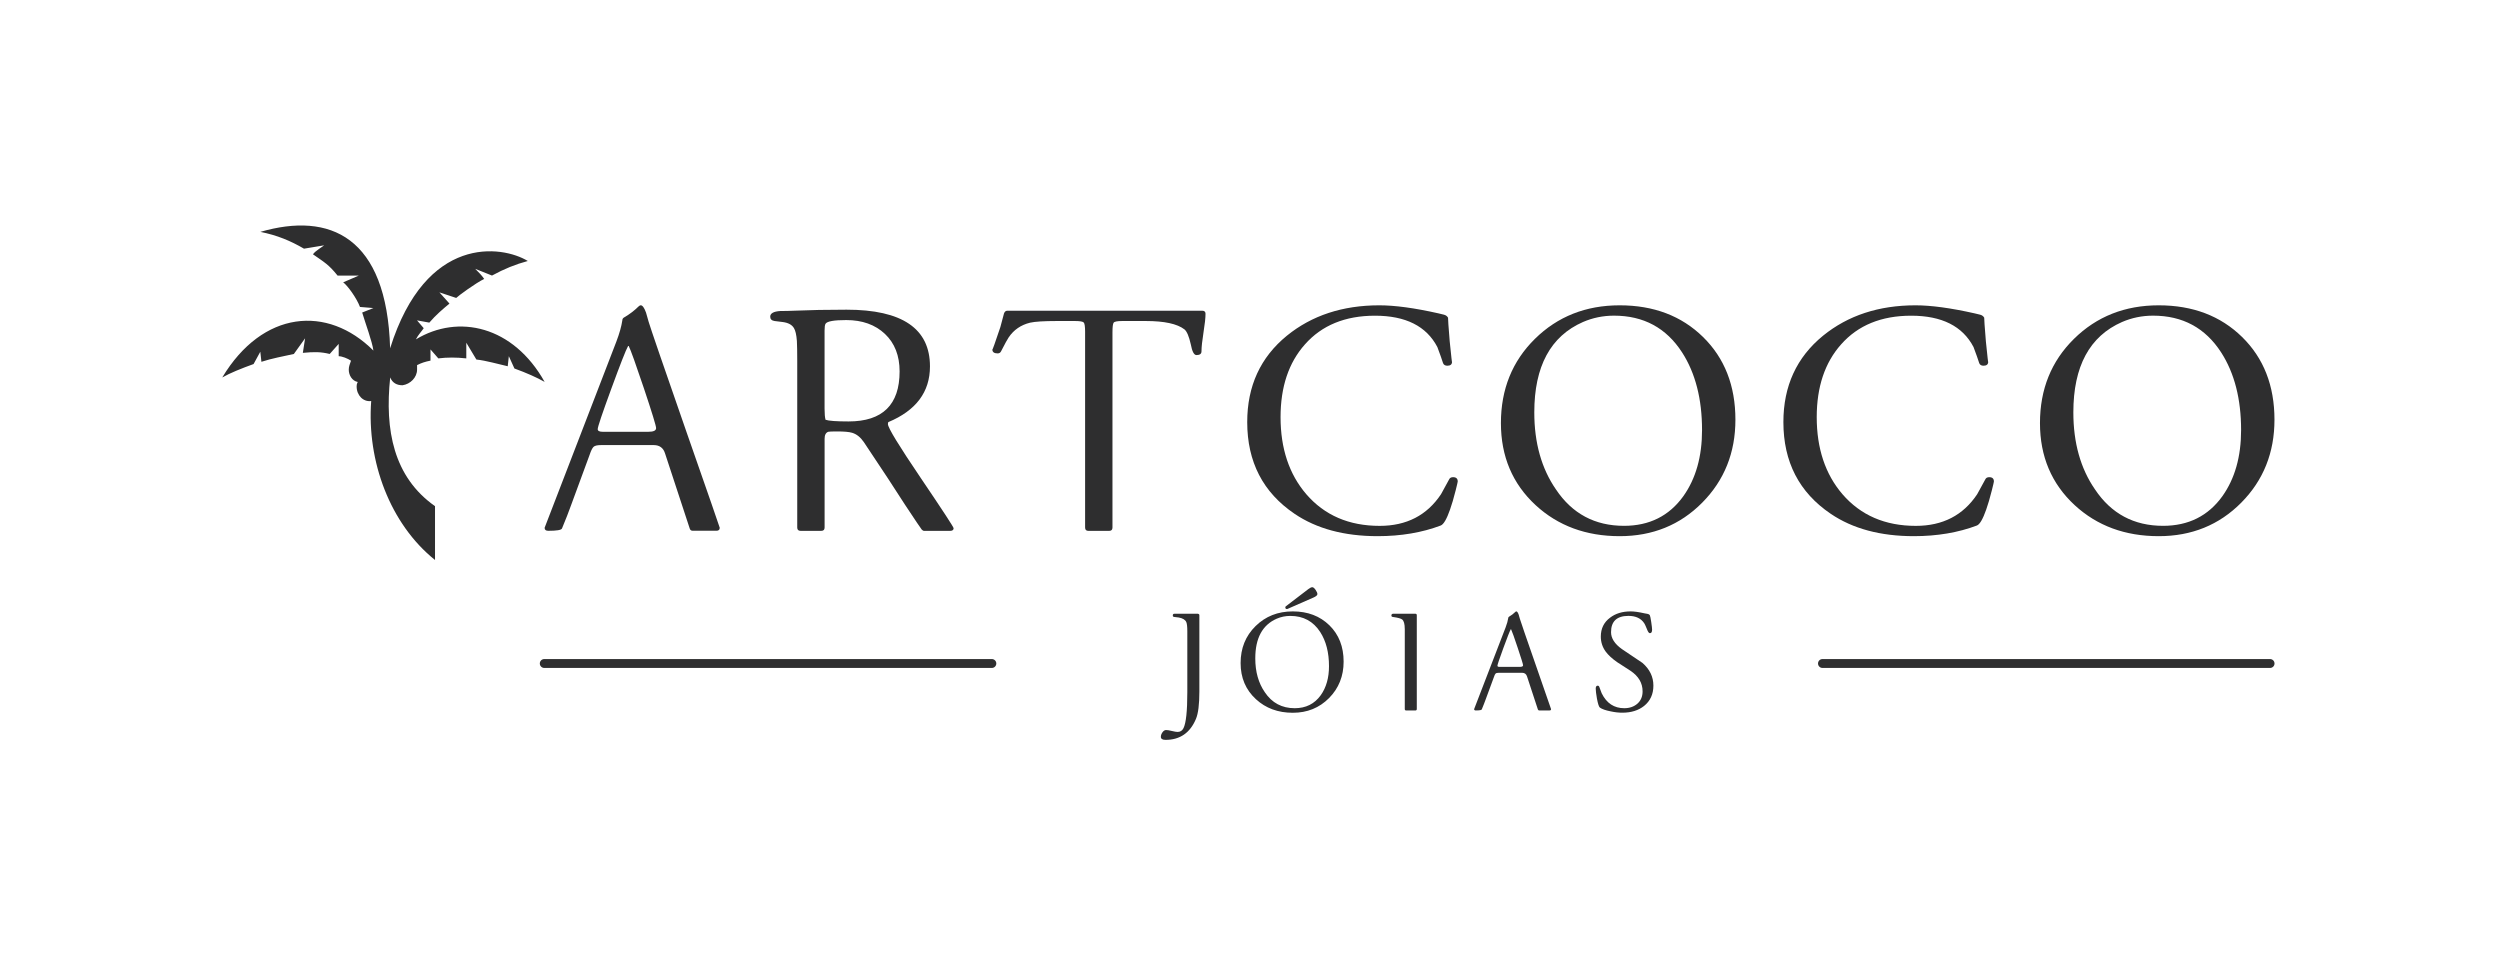<?xml version="1.0" encoding="utf-8"?>
<!-- Generator: Adobe Illustrator 23.0.1, SVG Export Plug-In . SVG Version: 6.00 Build 0)  -->
<svg version="1.1" id="Layer_1" xmlns="http://www.w3.org/2000/svg" xmlns:xlink="http://www.w3.org/1999/xlink" x="0px" y="0px"
	 viewBox="0 0 657.68 254.2" style="enable-background:new 0 0 657.68 254.2;" xml:space="preserve">
<style type="text/css">
	.st0{fill:#2E2E2F;}
	.st1{fill-rule:evenodd;clip-rule:evenodd;fill:#2E2E2F;}
</style>
<g>
	<path class="st0" d="M306.62,194.64c-0.82,0-1.23-0.27-1.23-0.81c0-0.39,0.14-0.78,0.42-1.18c0.28-0.4,0.61-0.6,0.96-0.6
		c0.33,0,0.84,0.08,1.52,0.25c0.68,0.17,1.19,0.25,1.52,0.25c0.69,0,1.21-0.33,1.54-1c0.67-1.36,1-4.51,1-9.44v-16.03
		c0-1.21-0.09-2.02-0.27-2.43c-0.28-0.62-0.94-1.01-1.97-1.2c-0.28-0.02-0.69-0.08-1.23-0.15c-0.23-0.03-0.35-0.15-0.35-0.38
		c0-0.31,0.14-0.46,0.43-0.46c0.28,0,0.71,0,1.27,0c0.59,0,1.03,0,1.31,0c0.74,0,1.55,0,2.43,0h1.16c0.26,0.05,0.39,0.18,0.39,0.39
		v20.08c0,3.37-0.3,5.76-0.89,7.17C313.1,192.79,310.42,194.64,306.62,194.64z"/>
	<g>
		<path class="st0" d="M326.37,174.44c0-3.91,1.31-7.15,3.93-9.73c2.62-2.58,5.89-3.87,9.79-3.87c3.93,0,7.14,1.22,9.64,3.66
			c2.49,2.44,3.74,5.63,3.74,9.56c0,3.8-1.28,7-3.83,9.58c-2.56,2.58-5.74,3.87-9.54,3.87c-3.88,0-7.12-1.19-9.71-3.58
			C327.71,181.46,326.37,178.3,326.37,174.44z M330.23,173.21c0,3.52,0.84,6.49,2.51,8.9c1.87,2.8,4.5,4.2,7.86,4.2
			c2.93,0,5.22-1.14,6.86-3.43c1.44-2.03,2.16-4.57,2.16-7.63c0-3.6-0.77-6.59-2.31-8.98c-1.83-2.83-4.45-4.24-7.86-4.24
			c-1.26,0-2.45,0.24-3.58,0.73C332.1,164.41,330.23,167.89,330.23,173.21z M338.55,160.22c-0.28,0-0.42-0.15-0.42-0.46
			c0-0.1,0.05-0.19,0.15-0.27l5.9-4.51c0.44-0.33,0.78-0.5,1.04-0.5s0.55,0.23,0.87,0.69c0.32,0.46,0.48,0.84,0.48,1.12
			c0,0.31-0.36,0.62-1.08,0.93l-6.78,2.97C338.65,160.21,338.6,160.22,338.55,160.22z"/>
	</g>
	<path class="st0" d="M369.55,165.42c0-1.23-0.22-2.04-0.65-2.43c-0.33-0.28-1.17-0.51-2.51-0.69c-0.23-0.03-0.35-0.15-0.35-0.38
		c0-0.28,0.14-0.44,0.43-0.46c0.26,0,0.59,0,1,0c0.51,0,0.85,0,1,0c0.44,0,1.08,0,1.93,0s1.49,0,1.93,0c0.26,0,0.39,0.13,0.39,0.39
		v24.67c0,0.26-0.13,0.39-0.39,0.39h-2.38c-0.26,0-0.39-0.13-0.39-0.39V165.42z"/>
	<path class="st0" d="M400.41,176.99h-6.09c-0.44,0-0.73,0.07-0.87,0.21c-0.14,0.14-0.29,0.44-0.44,0.91
		c-0.05,0.13-0.77,2.08-2.16,5.86c-0.26,0.72-0.6,1.61-1.04,2.66c-0.08,0.18-0.6,0.27-1.58,0.27c-0.28,0-0.43-0.12-0.43-0.35
		c2.54-6.58,5.31-13.75,8.29-21.51c0.36-0.95,0.59-1.77,0.69-2.47c0-0.15,0.08-0.27,0.23-0.35c0.62-0.36,1.16-0.77,1.62-1.23
		c0.1-0.1,0.19-0.15,0.27-0.15c0.21,0,0.41,0.28,0.62,0.85c0.1,0.36,0.21,0.72,0.31,1.08c0.23,0.77,1.68,5,4.36,12.68
		c2.57,7.35,3.85,11.05,3.85,11.1c0,0.23-0.13,0.35-0.38,0.35h-2.74c-0.18,0-0.3-0.09-0.35-0.27l-2.85-8.67
		C401.52,177.31,401.08,176.99,400.41,176.99z M397.52,165.54h-0.08c-0.26,0.46-0.91,2.11-1.95,4.95c-1.04,2.84-1.56,4.39-1.56,4.64
		c0,0.21,0.19,0.31,0.58,0.31h5.28c0.59,0,0.89-0.14,0.89-0.42c0-0.26-0.47-1.79-1.41-4.59C398.34,167.63,397.75,166,397.52,165.54z
		"/>
	<path class="st0" d="M419.79,181.15c0-0.51,0.18-0.77,0.54-0.77c0.18,0,0.31,0.09,0.38,0.27c0.13,0.39,0.35,0.96,0.65,1.73
		c1.29,2.62,3.26,3.93,5.94,3.93c1.39,0,2.54-0.4,3.45-1.19c0.91-0.8,1.37-1.88,1.37-3.24c0-2.18-1.05-3.98-3.16-5.4
		c-1.18-0.77-2.35-1.53-3.51-2.27c-1.36-0.95-2.38-1.89-3.05-2.81c-0.85-1.18-1.27-2.49-1.27-3.93c0-2.11,0.81-3.77,2.43-4.97
		c1.44-1.11,3.25-1.66,5.43-1.66c0.92,0,2.12,0.17,3.59,0.5c0.26,0.05,0.53,0.1,0.83,0.15c0.29,0.05,0.49,0.16,0.6,0.33
		c0.1,0.17,0.23,0.77,0.38,1.81c0.16,1.04,0.23,1.72,0.23,2.02c0,0.62-0.19,0.92-0.58,0.92c-0.21,0-0.41-0.23-0.62-0.69
		c-0.13-0.31-0.27-0.64-0.41-0.98c-0.14-0.35-0.29-0.65-0.44-0.91c-0.85-1.31-2.24-1.97-4.16-1.97c-3.06,0-4.59,1.43-4.59,4.28
		c0,1.62,0.96,3.11,2.88,4.47c1.79,1.21,3.59,2.42,5.38,3.62c1.92,1.67,2.88,3.66,2.88,5.97c0,2.26-0.82,4.05-2.46,5.36
		c-1.49,1.18-3.4,1.77-5.73,1.77c-0.92,0-1.94-0.11-3.04-0.35c-1.33-0.26-2.28-0.59-2.85-1c-0.26-0.21-0.51-0.99-0.77-2.35
		C419.91,182.6,419.79,181.71,419.79,181.15z"/>
</g>
<path class="st0" d="M171.98,117.09h-13.87c-1,0-1.66,0.16-1.98,0.48c-0.32,0.32-0.66,1.01-1.01,2.06
	c-0.12,0.29-1.75,4.74-4.91,13.34c-0.58,1.64-1.37,3.66-2.37,6.06c-0.18,0.41-1.38,0.61-3.6,0.61c-0.65,0-0.97-0.26-0.97-0.79
	c5.79-14.98,12.08-31.3,18.87-48.97c0.82-2.16,1.35-4.04,1.58-5.62c0-0.35,0.18-0.61,0.53-0.79c1.4-0.82,2.63-1.76,3.69-2.81
	c0.23-0.23,0.44-0.35,0.61-0.35c0.47,0,0.93,0.64,1.4,1.93c0.23,0.82,0.47,1.64,0.7,2.46c0.53,1.76,3.83,11.38,9.92,28.87
	c5.85,16.73,8.77,25.16,8.77,25.27c0,0.53-0.29,0.79-0.88,0.79h-6.23c-0.41,0-0.67-0.21-0.79-0.61l-6.49-19.75
	C174.5,117.83,173.51,117.09,171.98,117.09z M165.4,91.03h-0.17c-0.59,1.05-2.06,4.81-4.43,11.28c-2.37,6.47-3.56,9.99-3.56,10.58
	c0,0.47,0.44,0.7,1.32,0.7h12.02c1.35,0,2.02-0.32,2.02-0.97c0-0.58-1.07-4.07-3.2-10.44C167.26,95.8,165.93,92.08,165.4,91.03z"/>
<path class="st0" d="M220.17,113.5c-1.29,0-2.05,0.03-2.28,0.09c-0.64,0.23-0.96,0.85-0.96,1.84v23.34c0,0.59-0.29,0.88-0.88,0.88
	h-5.44c-0.59,0-0.88-0.29-0.88-0.88V94.98c0-2.4-0.03-4.15-0.09-5.27c-0.12-1.64-0.38-2.78-0.79-3.42c-0.53-0.88-1.52-1.4-2.98-1.58
	c-0.64-0.06-1.35-0.15-2.11-0.26c-0.76-0.12-1.14-0.5-1.14-1.14c0-0.88,0.88-1.37,2.63-1.49c1.29,0,2.57-0.03,3.86-0.09
	c3.92-0.17,8.45-0.26,13.6-0.26c14.63,0,21.94,4.97,21.94,14.92c0,6.73-3.66,11.61-10.97,14.66c-0.06,0.18-0.09,0.35-0.09,0.53
	c0,0.94,2.88,5.66,8.64,14.17c5.76,8.51,8.64,12.92,8.64,13.21c0,0.47-0.32,0.7-0.97,0.7h-6.76c-0.23,0-0.45-0.12-0.66-0.35
	c-0.21-0.23-1.68-2.43-4.43-6.58c-2.34-3.69-5.94-9.16-10.79-16.41c-0.88-1.29-1.9-2.11-3.07-2.46
	C223.38,113.61,222.04,113.5,220.17,113.5z M216.92,86.99v20.54c0,1.35,0.09,2.31,0.26,2.9c0.82,0.29,2.84,0.44,6.05,0.44
	c8.95,0,13.43-4.39,13.43-13.16c0-4.15-1.29-7.44-3.86-9.87c-2.58-2.43-5.97-3.64-10.18-3.64c-3.22,0-5.03,0.32-5.44,0.97
	C217,85.44,216.92,86.06,216.92,86.99z"/>
<path class="st0" d="M301.44,84.45h-6.23c-1.29,0-2.03,0.15-2.24,0.44c-0.21,0.29-0.31,1.14-0.31,2.55v51.34
	c0,0.59-0.29,0.88-0.88,0.88h-5.44c-0.59,0-0.88-0.29-0.88-0.88V87.26c0-1.34-0.12-2.15-0.35-2.41c-0.23-0.26-1-0.4-2.28-0.4h-4.83
	c-3.4,0-5.74,0.15-7.02,0.44c-2.4,0.59-4.27,1.87-5.62,3.86c-0.29,0.41-0.97,1.64-2.02,3.69c-0.18,0.35-0.47,0.53-0.88,0.53
	c-0.94,0-1.4-0.35-1.4-1.05c0,0.29,0.7-1.67,2.11-5.88c0.23-0.82,0.56-2.02,0.96-3.6c0.18-0.47,0.47-0.7,0.88-0.7h51.25
	c0.58,0,0.88,0.26,0.88,0.79c0,1.05-0.17,2.69-0.53,4.91c-0.35,2.22-0.53,3.89-0.53,5c0,0.64-0.44,0.97-1.32,0.97
	c-0.65,0-1.14-0.94-1.49-2.81c-0.47-2.11-1.03-3.42-1.67-3.95C309.69,85.18,306.29,84.45,301.44,84.45z"/>
<path class="st0" d="M362.42,141.05c-8.77,0-16.06-1.96-21.85-5.88c-8.31-5.62-12.46-13.66-12.46-24.13
	c0-9.48,3.48-17.05,10.44-22.73c6.55-5.32,14.66-7.99,24.31-7.99c4.09,0,9.27,0.7,15.53,2.11c0.47,0.12,0.95,0.23,1.45,0.35
	c0.5,0.12,0.86,0.38,1.1,0.79c0,0.41,0.03,1,0.09,1.76c0.11,1.4,0.23,2.9,0.35,4.48c0.41,4.04,0.61,5.82,0.61,5.35
	c0,0.7-0.41,1.05-1.23,1.05c-0.58,0-0.97-0.23-1.14-0.7c-0.29-0.94-0.79-2.34-1.49-4.21c-2.87-5.5-8.34-8.25-16.41-8.25
	c-7.84,0-13.98,2.52-18.43,7.55c-4.27,4.8-6.41,11.17-6.41,19.13c0,8.25,2.25,15.01,6.76,20.27c4.8,5.56,11.23,8.34,19.31,8.34
	c7.08,0,12.46-2.78,16.15-8.34c0.47-0.88,1.17-2.16,2.11-3.86c0.18-0.41,0.53-0.61,1.05-0.61c0.82,0,1.23,0.38,1.23,1.14
	c0,0.12-0.18,0.88-0.53,2.28c-0.53,2.11-1.03,3.8-1.49,5.09c-0.88,2.52-1.7,3.92-2.46,4.21
	C374.09,140.11,368.56,141.05,362.42,141.05z"/>
<path class="st0" d="M394.85,111.3c0-8.89,2.98-16.28,8.95-22.16c5.97-5.88,13.4-8.82,22.29-8.82c8.95,0,16.27,2.78,21.94,8.34
	c5.67,5.56,8.51,12.81,8.51,21.76c0,8.66-2.91,15.93-8.73,21.81c-5.82,5.88-13.06,8.82-21.72,8.82c-8.83,0-16.21-2.72-22.11-8.16
	C397.9,127.27,394.85,120.08,394.85,111.3z M403.63,108.49c0,8.02,1.9,14.77,5.7,20.27c4.27,6.38,10.24,9.57,17.9,9.57
	c6.67,0,11.88-2.6,15.62-7.81c3.28-4.62,4.91-10.41,4.91-17.38c0-8.19-1.75-15.01-5.26-20.45c-4.16-6.43-10.12-9.65-17.9-9.65
	c-2.87,0-5.59,0.56-8.16,1.67C407.9,88.46,403.63,96.38,403.63,108.49z"/>
<path class="st0" d="M503.47,141.05c-8.77,0-16.06-1.96-21.85-5.88c-8.31-5.62-12.46-13.66-12.46-24.13
	c0-9.48,3.48-17.05,10.44-22.73c6.55-5.32,14.66-7.99,24.31-7.99c4.09,0,9.27,0.7,15.53,2.11c0.47,0.12,0.95,0.23,1.45,0.35
	c0.5,0.12,0.86,0.38,1.1,0.79c0,0.41,0.03,1,0.09,1.76c0.11,1.4,0.23,2.9,0.35,4.48c0.41,4.04,0.61,5.82,0.61,5.35
	c0,0.7-0.41,1.05-1.23,1.05c-0.58,0-0.97-0.23-1.14-0.7c-0.29-0.94-0.79-2.34-1.49-4.21c-2.87-5.5-8.34-8.25-16.41-8.25
	c-7.84,0-13.98,2.52-18.43,7.55c-4.27,4.8-6.41,11.17-6.41,19.13c0,8.25,2.25,15.01,6.76,20.27c4.8,5.56,11.23,8.34,19.31,8.34
	c7.08,0,12.46-2.78,16.15-8.34c0.47-0.88,1.17-2.16,2.11-3.86c0.18-0.41,0.53-0.61,1.05-0.61c0.82,0,1.23,0.38,1.23,1.14
	c0,0.12-0.18,0.88-0.53,2.28c-0.53,2.11-1.03,3.8-1.49,5.09c-0.88,2.52-1.7,3.92-2.46,4.21
	C515.14,140.11,509.61,141.05,503.47,141.05z"/>
<path class="st0" d="M536.66,111.3c0-8.89,2.98-16.28,8.95-22.16c5.97-5.88,13.4-8.82,22.29-8.82c8.95,0,16.27,2.78,21.94,8.34
	c5.67,5.56,8.51,12.81,8.51,21.76c0,8.66-2.91,15.93-8.73,21.81c-5.82,5.88-13.06,8.82-21.72,8.82c-8.83,0-16.21-2.72-22.11-8.16
	C539.71,127.27,536.66,120.08,536.66,111.3z M545.44,108.49c0,8.02,1.9,14.77,5.7,20.27c4.27,6.38,10.24,9.57,17.9,9.57
	c6.67,0,11.88-2.6,15.62-7.81c3.28-4.62,4.91-10.41,4.91-17.38c0-8.19-1.75-15.01-5.26-20.45c-4.16-6.43-10.12-9.65-17.9-9.65
	c-2.87,0-5.59,0.56-8.16,1.67C549.71,88.46,545.44,96.38,545.44,108.49z"/>
<path class="st1" d="M114.43,133.15c-10.89-7.66-13.25-20.02-11.78-33.86c0.59,1.47,1.77,2.06,3.24,2.06
	c2.06-0.29,3.83-2.06,3.83-4.12c0-0.29,0-0.88,0-1.18c1.18-0.59,2.06-0.88,3.53-1.18v-2.95l2.06,2.36c2.36-0.29,4.71-0.29,7.36,0
	v-4.12l2.65,4.42c2.65,0.29,5.6,1.18,8.25,1.77l0.29-2.65l1.47,3.24c3.24,1.18,5.89,2.36,7.95,3.53
	c-8.25-14.72-22.68-17.96-33.87-11.19c0.59-1.18,1.47-2.06,2.06-2.94l-1.77-2.06l3.24,0.59c1.77-2.06,3.53-3.53,5.3-5.01l-2.65-2.95
	l4.42,1.47c0.59-0.59,5.01-3.83,7.36-5.01c-0.59-0.88-1.47-1.77-2.36-2.65l4.42,1.77c3.24-1.77,6.18-2.95,9.42-3.83
	c-6.77-4.12-26.8-7.07-36.22,22.97C101.77,62.18,86.75,55.7,68.49,61c4.42,0.88,7.95,2.36,11.48,4.42l5.3-0.88
	c-0.29,0.29-2.36,1.47-2.94,2.36c2.94,2.06,4.12,2.65,6.48,5.6h5.59l-4.12,1.77c1.18,0.88,3.53,4.12,4.42,6.48l3.53,0.29l-2.95,1.18
	c0.88,2.95,2.65,7.66,2.95,10.01c-12.07-12.07-29.15-10.6-39.76,7.07c2.06-1.18,5.01-2.36,8.24-3.53l1.77-3.24l0.29,2.65
	c2.65-0.88,5.89-1.47,8.54-2.06l2.95-4.12l-0.59,3.83c2.94-0.29,4.71-0.29,7.07,0.29l2.36-2.65v3.24c0.88,0,2.36,0.59,3.24,1.18
	c-0.29,0.88-0.59,1.47-0.59,2.36c0,1.47,0.88,2.95,2.36,3.24c-0.29,0.59-0.29,0.88-0.29,1.18c0,2.36,1.77,4.12,3.83,3.83
	c-1.18,15.9,5.01,32.39,16.79,41.82V133.15z"/>
<path class="st0" d="M260.93,175.72H143.18c-0.64,0-1.17-0.52-1.17-1.17c0-0.64,0.52-1.17,1.17-1.17h117.75
	c0.64,0,1.17,0.52,1.17,1.17C262.1,175.2,261.57,175.72,260.93,175.72z"/>
<path class="st0" d="M597.19,175.72H479.44c-0.64,0-1.17-0.52-1.17-1.17c0-0.64,0.52-1.17,1.17-1.17h117.75
	c0.64,0,1.17,0.52,1.17,1.17C598.36,175.2,597.84,175.72,597.19,175.72z"/>
</svg>
